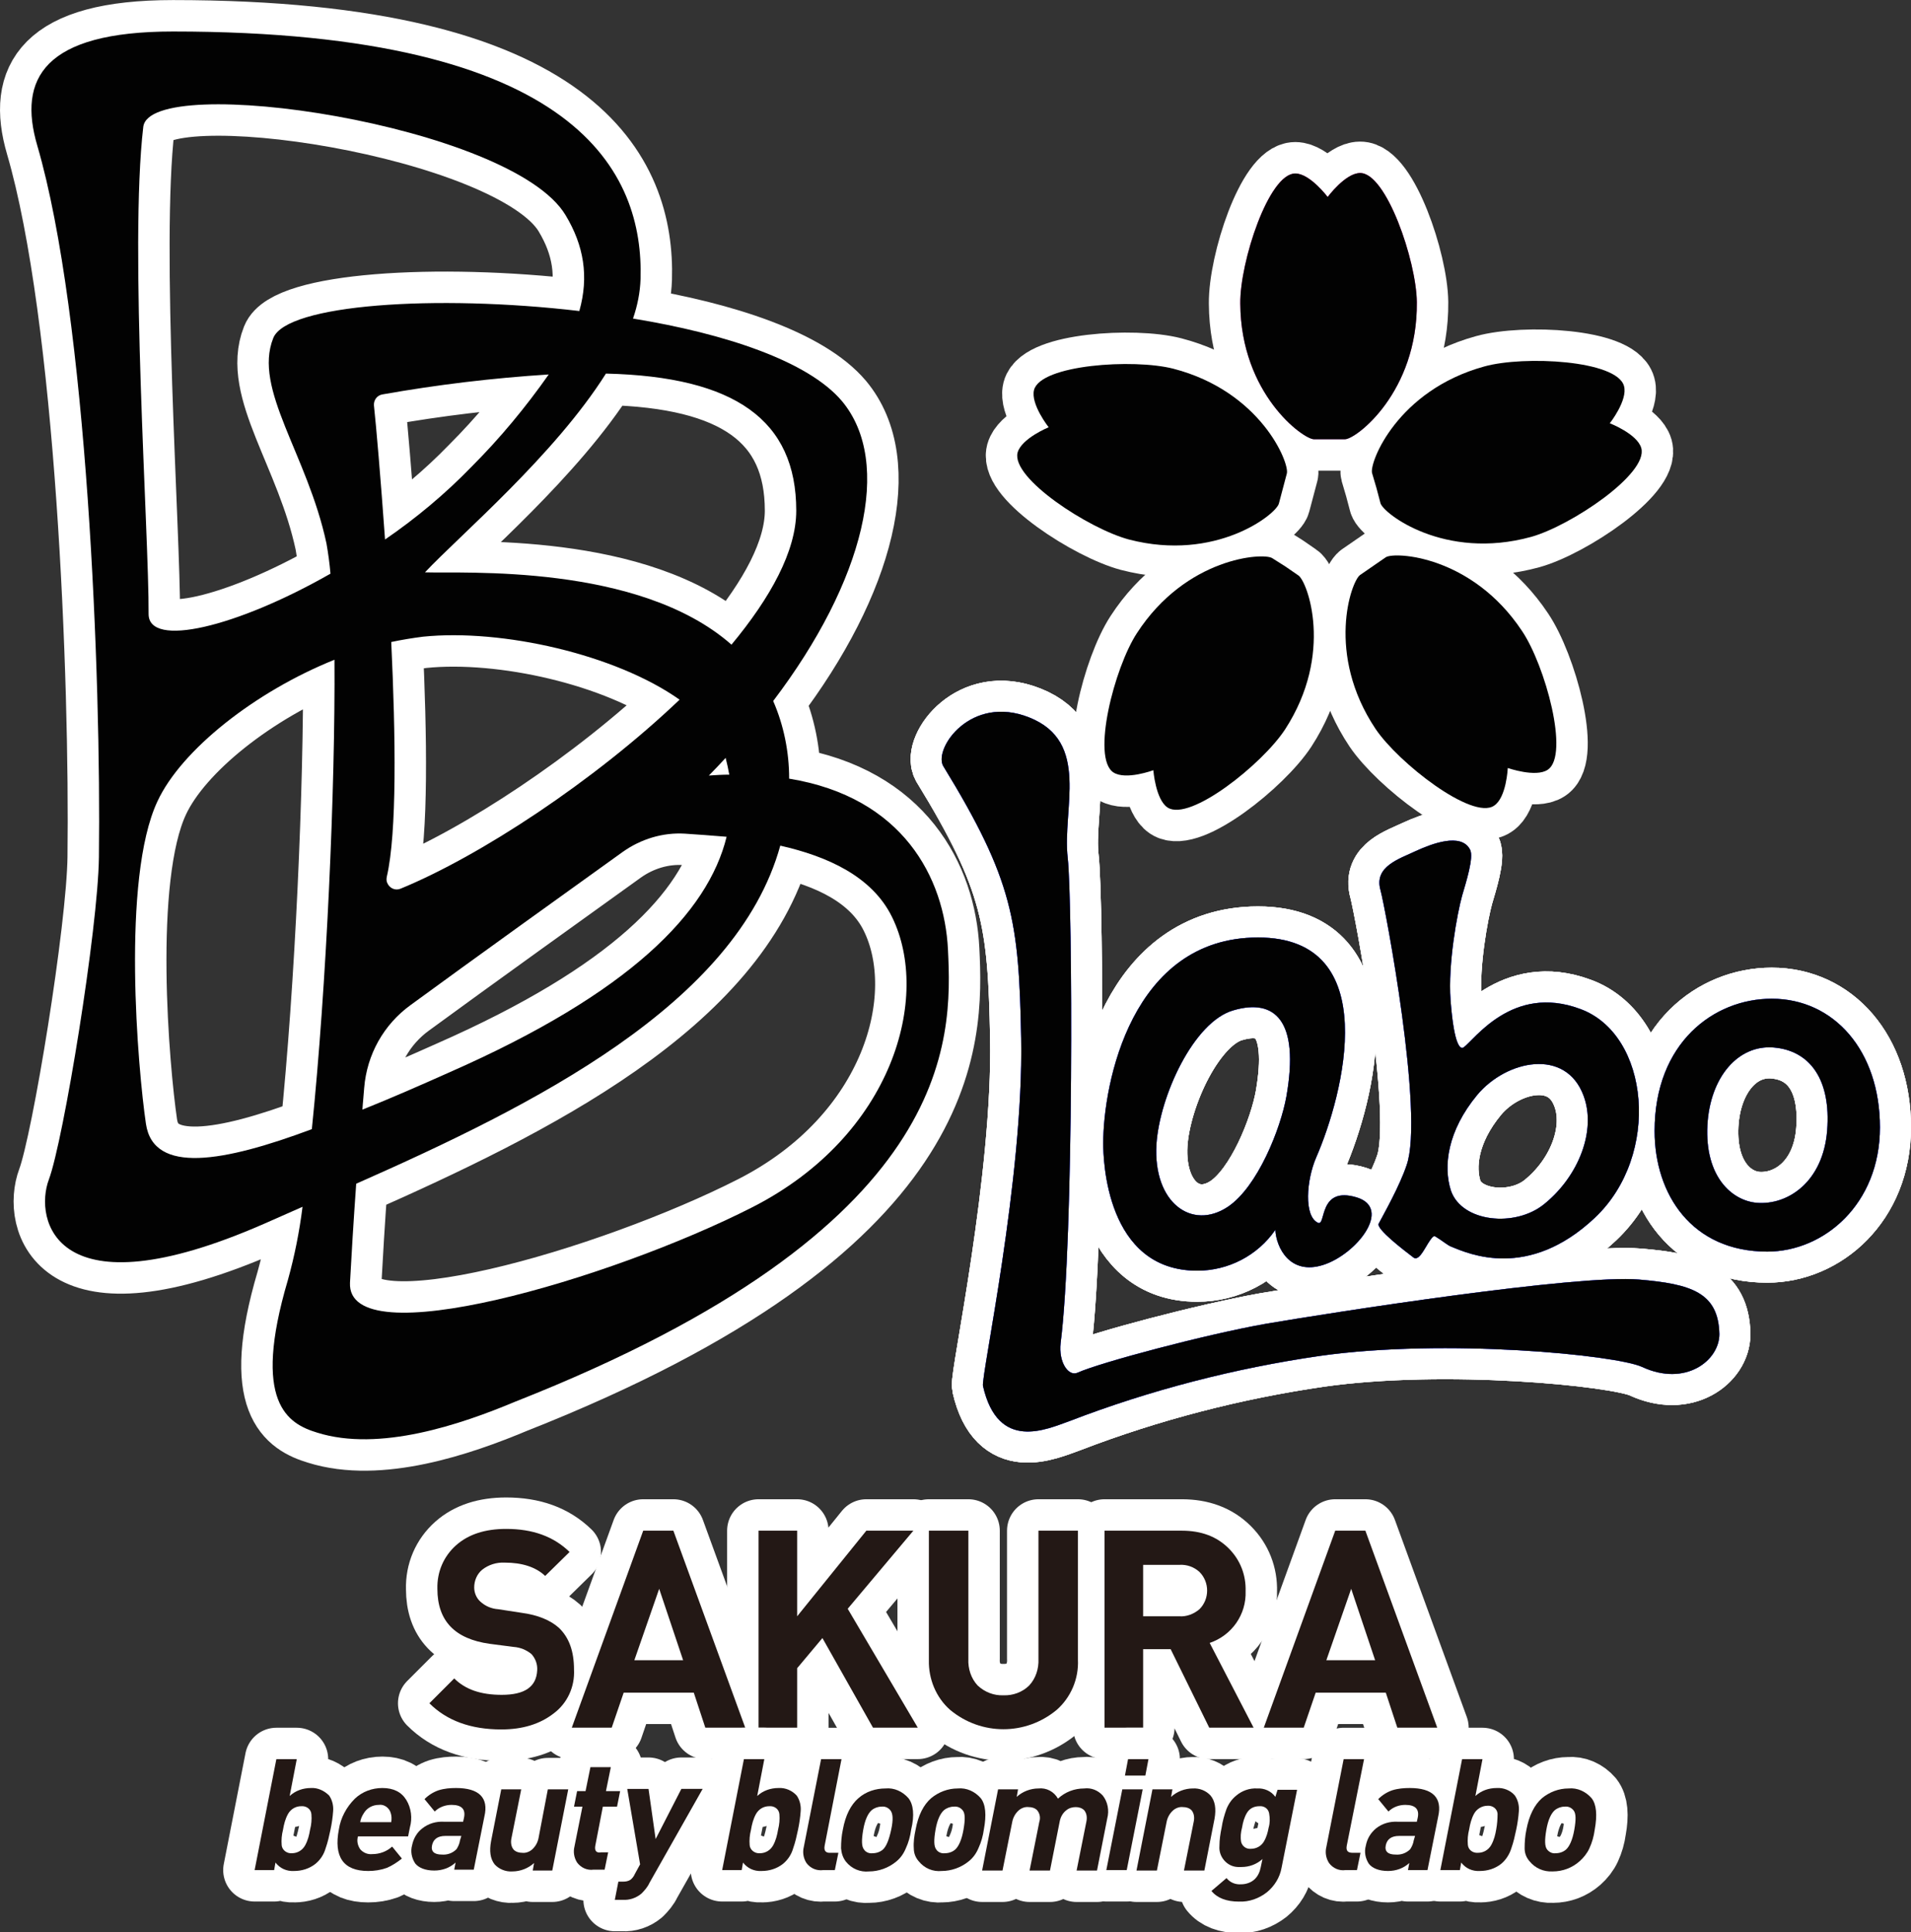 <?xml version="1.0" encoding="utf-8"?>
<!-- Generator: Adobe Illustrator 24.1.1, SVG Export Plug-In . SVG Version: 6.00 Build 0)  -->
<svg version="1.1" id="レイヤー_1" xmlns="http://www.w3.org/2000/svg" xmlns:xlink="http://www.w3.org/1999/xlink" x="0px"
	 y="0px" viewBox="0 0 430.8 435.5" style="enable-background:new 0 0 430.8 435.5;" xml:space="preserve">
<rect x="0" y="0" width="430.8" height="435.5" fill="#333333" stroke="none"/>
<style type="text/css">
	.st0{fill:none;stroke:#FFFFFF;stroke-width:14.17;}
	.st1{fill:url(#SVGID_1_);}
	.st2{fill:#020202;}
	.st3{fill:none;stroke:#FFFFFF;stroke-width:14;}
	.st4{fill:#3E48F7;}
	.st5{fill:none;stroke:#FFFFFF;stroke-width:14.17;stroke-linecap:round;stroke-linejoin:round;}
	.st6{fill:#231815;}
</style>
<g id="レイヤー_2_1_">
	<g id="レイヤー_2-2">
		<path class="st0" d="M319.4,68.1c-0.1-9.3-6.9-29.2-12.8-29.1c-3.3,0-7.3,5.4-7.3,5.4s-4-5.3-7.3-5.3c-6,0-12.5,20-12.4,29.3
			c0.1,20.4,14.2,30.6,16.6,30.6h3.5h3.5C305.7,99,319.6,88.4,319.4,68.1z"/>
		<path class="st0" d="M312.4,125.6l-2.9,2l-2.9,2c-2,1.4-7.8,17.8,3.5,34.7c5.2,7.7,21.8,20.6,26.7,17.3c2.8-1.8,3.1-8.5,3.1-8.5
			s6.3,2.2,9,0.4c5-3.3-0.6-23.6-5.8-31.3C331.8,125.2,314.4,124.3,312.4,125.6z"/>
		<path class="st0" d="M289.8,127.7l-3-1.9c-2-1.3-19.4-0.2-30.5,16.9c-5.1,7.8-10.3,28.1-5.3,31.4c2.8,1.8,9-0.5,9-0.5
			s0.5,6.6,3.2,8.4c5,3.3,21.4-9.8,26.5-17.6c11.1-17.1,5-33.4,3-34.7L289.8,127.7z"/>
		<path class="st0" d="M370,101c-0.9-3.2-7.1-5.6-7.1-5.6s4.1-5.2,3.2-8.4c-1.6-5.8-22.5-6.9-31.5-4.4c-19.6,5.4-25.9,21.6-25.3,24
			c0.5,1.7,1,3.4,1,3.4l0.9,3.4c0.6,2.3,14.4,13,34,7.6C354.1,118.5,371.6,106.8,370,101z"/>
		<path class="st0" d="M288.3,113.5l0.9-3.4l0.9-3.4c0.6-2.4-5.9-18.5-25.6-23.6c-9-2.3-29.9-0.9-31.4,4.8c-0.8,3.2,3.3,8.4,3.3,8.4
			s-6.1,2.5-7,5.7c-1.5,5.8,16.1,17.2,25.1,19.6C274.1,126.7,287.7,115.9,288.3,113.5z"/>
		
			<linearGradient id="SVGID_1_" gradientUnits="userSpaceOnUse" x1="324.377" y1="386.014" x2="287.047" y2="226.014" gradientTransform="matrix(0.993 -0.115 -0.115 -0.993 22.996 477.166)">
			<stop  offset="0" style="stop-color:#E0139E"/>
			<stop  offset="0.51" style="stop-color:#7769C8"/>
			<stop  offset="1" style="stop-color:#19BEF6"/>
		</linearGradient>
		<path class="st1" d="M319.4,68.1c-0.1-9.3-6.9-29.2-12.8-29.1c-3.3,0-7.3,5.4-7.3,5.4s-4-5.3-7.3-5.3c-6,0-12.5,20-12.4,29.3
			c0.1,20.4,14.2,30.6,16.6,30.6h3.5h3.5C305.7,99,319.6,88.4,319.4,68.1z"/>
		<path class="st2" d="M319.4,68.1c-0.1-9.3-6.9-29.2-12.8-29.1c-3.3,0-7.3,5.4-7.3,5.4s-4-5.3-7.3-5.3c-6,0-12.5,20-12.4,29.3
			c0.1,20.4,14.2,30.6,16.6,30.6h3.5h3.5C305.7,99,319.6,88.4,319.4,68.1z"/>
		<path class="st2" d="M312.4,125.6l-2.9,2l-2.9,2c-2,1.4-7.8,17.8,3.5,34.7c5.2,7.7,21.8,20.6,26.7,17.3c2.8-1.8,3.1-8.5,3.1-8.5
			s6.3,2.2,9,0.4c5-3.3-0.6-23.6-5.8-31.3C331.8,125.2,314.4,124.3,312.4,125.6z"/>
		<path class="st2" d="M289.8,127.7l-3-1.9c-2-1.3-19.4-0.2-30.5,16.9c-5.1,7.8-10.3,28.1-5.3,31.4c2.8,1.8,9-0.5,9-0.5
			s0.5,6.6,3.2,8.4c5,3.3,21.4-9.8,26.5-17.6c11.1-17.1,5-33.4,3-34.7L289.8,127.7z"/>
		<path class="st2" d="M370,101c-0.9-3.2-7.1-5.6-7.1-5.6s4.1-5.2,3.2-8.4c-1.6-5.8-22.5-6.9-31.5-4.4c-19.6,5.4-25.9,21.6-25.3,24
			c0.5,1.7,1,3.4,1,3.4l0.9,3.4c0.6,2.3,14.4,13,34,7.6C354.1,118.5,371.6,106.8,370,101z"/>
		<path class="st2" d="M288.3,113.5l0.9-3.4l0.9-3.4c0.6-2.4-5.9-18.5-25.6-23.6c-9-2.3-29.9-0.9-31.4,4.8c-0.8,3.2,3.3,8.4,3.3,8.4
			s-6.1,2.5-7,5.7c-1.5,5.8,16.1,17.2,25.1,19.6C274.1,126.7,287.7,115.9,288.3,113.5z"/>
		<path class="st3" d="M369.5,288.4c-13.9-1.2-69.1,7.4-84.3,10c-13.5,2.4-37.2,8.7-42.3,11c-2,0.9-4.3-2.3-3.8-6.7
			c3-23.3,2.7-99.5,1.6-109.3c-1.3-11,5.2-26.2-8.7-31.7c-13.1-5.2-21.5,6.9-19.4,10.9c15.8,25.8,17.1,35,17.6,61.4
			c0.6,31.6-9.1,76.3-8.6,78.4c3.4,14.9,14.4,9.7,19.5,7.9c18.2-7,37.2-11.9,56.5-14.7c28.3-4,66.8-0.2,72.6,2.5
			c9.7,4.5,17.4-1.4,17.4-7.4C387.4,291.3,381.2,289.4,369.5,288.4z"/>
		<path class="st3" d="M369.5,288.4c-13.9-1.2-69.1,7.4-84.3,10c-13.5,2.4-37.2,8.7-42.3,11c-2,0.9-4.3-2.3-3.8-6.7
			c3-23.3,2.7-99.5,1.6-109.3c-1.3-11,5.2-26.2-8.7-31.7c-13.1-5.2-21.5,6.9-19.4,10.9c15.8,25.8,17.1,35,17.6,61.4
			c0.6,31.6-9.1,76.3-8.6,78.4c3.4,14.9,14.4,9.7,19.5,7.9c18.2-7,37.2-11.9,56.5-14.7c28.3-4,66.8-0.2,72.6,2.5
			c9.7,4.5,17.4-1.4,17.4-7.4C387.4,291.3,381.2,289.4,369.5,288.4z"/>
		<path class="st3" d="M369.5,288.4c-13.9-1.2-69.1,7.4-84.3,10c-13.5,2.4-37.2,8.7-42.3,11c-2,0.9-4.3-2.3-3.8-6.7
			c3-23.3,2.7-99.5,1.6-109.3c-1.3-11,5.2-26.2-8.7-31.7c-13.1-5.2-21.5,6.9-19.4,10.9c15.8,25.8,17.1,35,17.6,61.4
			c0.6,31.6-9.1,76.3-8.6,78.4c3.4,14.9,14.4,9.7,19.5,7.9c18.2-7,37.2-11.9,56.5-14.7c28.3-4,66.8-0.2,72.6,2.5
			c9.7,4.5,17.4-1.4,17.4-7.4C387.4,291.3,381.2,289.4,369.5,288.4z"/>
		<path class="st3" d="M269.9,286.4c7,0,13.6-3.4,17.6-9.2c0.2,4,3.3,10.3,10.8,7.9s15.6-12.7,7.6-15.2c-8.8-2.7-6.9,6.6-8.8,5.7
			c-3.2-1.5-2.6-9.6-0.4-14.7c6.2-14.2,15.4-49.6-13.1-49.6s-34.9,32.9-34.9,46.4C248.7,261.3,249.3,286.4,269.9,286.4z
			 M260.7,257.9c0.7-10.8,8.4-27.7,17.4-30.2c9.3-2.7,14.9,2.3,11.9,19.4c-1.3,7.3-6.5,20.4-13.2,24.9
			C268.7,277.4,259.9,271.1,260.7,257.9L260.7,257.9z"/>
		<path class="st3" d="M269.9,286.4c7,0,13.6-3.4,17.6-9.2c0.2,4,3.3,10.3,10.8,7.9s15.6-12.7,7.6-15.2c-8.8-2.7-6.9,6.6-8.8,5.7
			c-3.2-1.5-2.6-9.6-0.4-14.7c6.2-14.2,15.4-49.6-13.1-49.6s-34.9,32.9-34.9,46.4C248.7,261.3,249.3,286.4,269.9,286.4z
			 M260.7,257.9c0.7-10.8,8.4-27.7,17.4-30.2c9.3-2.7,14.9,2.3,11.9,19.4c-1.3,7.3-6.5,20.4-13.2,24.9
			C268.7,277.4,259.9,271.1,260.7,257.9L260.7,257.9z"/>
		<path class="st3" d="M269.9,286.4c7,0,13.6-3.4,17.6-9.2c0.2,4,3.3,10.3,10.8,7.9s15.6-12.7,7.6-15.2c-8.8-2.7-6.9,6.6-8.8,5.7
			c-3.2-1.5-2.6-9.6-0.4-14.7c6.2-14.2,15.4-49.6-13.1-49.6s-34.9,32.9-34.9,46.4C248.7,261.3,249.3,286.4,269.9,286.4z
			 M260.7,257.9c0.7-10.8,8.4-27.7,17.4-30.2c9.3-2.7,14.9,2.3,11.9,19.4c-1.3,7.3-6.5,20.4-13.2,24.9
			C268.7,277.4,259.9,271.1,260.7,257.9L260.7,257.9z"/>
		<path class="st3" d="M310.8,275.8c-0.6,1.2,5.7,6,7.8,7.6c1.5,1.2,3-3.3,4.4-4.6c0.2-0.2,0.4-0.2,0.6-0.1c1.5,0.9,2.9,2.1,3.6,2.3
			c3.9,1.6,17.3,7.6,32.3-6.5s12.4-41.4-3.3-47.1c-15.3-5.7-23.9,7.1-26.3,8.7c-0.6,0.4-2.1-0.1-2.9-10.7
			c-0.6-8.2,1.5-19.5,2.6-23.5c0.9-3.1,2.7-8.7,1.8-10.4c-2-3.9-8.7-1.3-12.2,0.3c-3.8,1.8-9.5,3.5-8,8.8c1.1,4,9.9,50.6,5.9,62
			C315.5,267.4,311.9,273.7,310.8,275.8z M333,246.8c6.6-7.9,20-10.7,24,0.2c2.9,7.8-1.1,18.1-8.9,24.4c-6.5,5.3-18.5,4.1-21-3
			C325.3,262.9,326.3,254.9,333,246.8L333,246.8z"/>
		<path class="st3" d="M310.8,275.8c-0.6,1.2,5.7,6,7.8,7.6c1.5,1.2,3-3.3,4.4-4.6c0.2-0.2,0.4-0.2,0.6-0.1c1.5,0.9,2.9,2.1,3.6,2.3
			c3.9,1.6,17.3,7.6,32.3-6.5s12.4-41.4-3.3-47.1c-15.3-5.7-23.9,7.1-26.3,8.7c-0.6,0.4-2.1-0.1-2.9-10.7
			c-0.6-8.2,1.5-19.5,2.6-23.5c0.9-3.1,2.7-8.7,1.8-10.4c-2-3.9-8.7-1.3-12.2,0.3c-3.8,1.8-9.5,3.5-8,8.8c1.1,4,9.9,50.6,5.9,62
			C315.5,267.4,311.9,273.7,310.8,275.8z M333,246.8c6.6-7.9,20-10.7,24,0.2c2.9,7.8-1.1,18.1-8.9,24.4c-6.5,5.3-18.5,4.1-21-3
			C325.3,262.9,326.3,254.9,333,246.8L333,246.8z"/>
		<path class="st3" d="M310.8,275.8c-0.6,1.2,5.7,6,7.8,7.6c1.5,1.2,3-3.3,4.4-4.6c0.2-0.2,0.4-0.2,0.6-0.1c1.5,0.9,2.9,2.1,3.6,2.3
			c3.9,1.6,17.3,7.6,32.3-6.5s12.4-41.4-3.3-47.1c-15.3-5.7-23.9,7.1-26.3,8.7c-0.6,0.4-2.1-0.1-2.9-10.7
			c-0.6-8.2,1.5-19.5,2.6-23.5c0.9-3.1,2.7-8.7,1.8-10.4c-2-3.9-8.7-1.3-12.2,0.3c-3.8,1.8-9.5,3.5-8,8.8c1.1,4,9.9,50.6,5.9,62
			C315.5,267.4,311.9,273.7,310.8,275.8z M333,246.8c6.6-7.9,20-10.7,24,0.2c2.9,7.8-1.1,18.1-8.9,24.4c-6.5,5.3-18.5,4.1-21-3
			C325.3,262.9,326.3,254.9,333,246.8L333,246.8z"/>
		<path class="st3" d="M399.4,225.1c-13.1,0-26.4,10-26.4,29.8c0,14.3,8.4,27.2,25.4,27.2c12.8,0,25.4-10.7,25.4-28
			S413.4,225.1,399.4,225.1z M411.9,254.8c-0.9,11.5-8.8,16.9-15.9,16.3c-5.6-0.5-11.7-5.9-11.1-17.5c0.6-10.8,6.9-18.2,15-17.5
			S412.8,243.3,411.9,254.8L411.9,254.8z"/>
		<path class="st3" d="M399.4,225.1c-13.1,0-26.4,10-26.4,29.8c0,14.3,8.4,27.2,25.4,27.2c12.8,0,25.4-10.7,25.4-28
			S413.4,225.1,399.4,225.1z M411.9,254.8c-0.9,11.5-8.8,16.9-15.9,16.3c-5.6-0.5-11.7-5.9-11.1-17.5c0.6-10.8,6.9-18.2,15-17.5
			S412.8,243.3,411.9,254.8L411.9,254.8z"/>
		<path class="st3" d="M399.4,225.1c-13.1,0-26.4,10-26.4,29.8c0,14.3,8.4,27.2,25.4,27.2c12.8,0,25.4-10.7,25.4-28
			S413.4,225.1,399.4,225.1z M411.9,254.8c-0.9,11.5-8.8,16.9-15.9,16.3c-5.6-0.5-11.7-5.9-11.1-17.5c0.6-10.8,6.9-18.2,15-17.5
			S412.8,243.3,411.9,254.8L411.9,254.8z"/>
		<path class="st4" d="M369.5,288.4c-13.9-1.2-69.1,7.4-84.3,10c-13.5,2.4-37.2,8.7-42.3,11c-2,0.9-4.3-2.3-3.8-6.7
			c3-23.3,2.7-99.5,1.6-109.3c-1.3-11,5.2-26.2-8.7-31.7c-13.1-5.2-21.5,6.9-19.4,10.9c15.8,25.8,17.1,35,17.6,61.4
			c0.6,31.6-9.1,76.3-8.6,78.4c3.4,14.9,14.4,9.7,19.5,7.9c18.2-7,37.2-11.9,56.5-14.7c28.3-4,66.8-0.2,72.6,2.5
			c9.7,4.5,17.4-1.4,17.4-7.4C387.4,291.3,381.2,289.4,369.5,288.4z"/>
		<path class="st4" d="M369.5,288.4c-13.9-1.2-69.1,7.4-84.3,10c-13.5,2.4-37.2,8.7-42.3,11c-2,0.9-4.3-2.3-3.8-6.7
			c3-23.3,2.7-99.5,1.6-109.3c-1.3-11,5.2-26.2-8.7-31.7c-13.1-5.2-21.5,6.9-19.4,10.9c15.8,25.8,17.1,35,17.6,61.4
			c0.6,31.6-9.1,76.3-8.6,78.4c3.4,14.9,14.4,9.7,19.5,7.9c18.2-7,37.2-11.9,56.5-14.7c28.3-4,66.8-0.2,72.6,2.5
			c9.7,4.5,17.4-1.4,17.4-7.4C387.4,291.3,381.2,289.4,369.5,288.4z"/>
		<path class="st2" d="M369.5,288.4c-13.9-1.2-69.1,7.4-84.3,10c-13.5,2.4-37.2,8.7-42.3,11c-2,0.9-4.3-2.3-3.8-6.7
			c3-23.3,2.7-99.5,1.6-109.3c-1.3-11,5.2-26.2-8.7-31.7c-13.1-5.2-21.5,6.9-19.4,10.9c15.8,25.8,17.1,35,17.6,61.4
			c0.6,31.6-9.1,76.3-8.6,78.4c3.4,14.9,14.4,9.7,19.5,7.9c18.2-7,37.2-11.9,56.5-14.7c28.3-4,66.8-0.2,72.6,2.5
			c9.7,4.5,17.4-1.4,17.4-7.4C387.4,291.3,381.2,289.4,369.5,288.4z"/>
		<path class="st4" d="M269.9,286.4c7,0,13.6-3.4,17.6-9.2c0.2,4,3.3,10.3,10.8,7.9s15.6-12.7,7.6-15.2c-8.8-2.7-6.9,6.6-8.8,5.7
			c-3.2-1.5-2.6-9.6-0.4-14.7c6.2-14.2,15.4-49.6-13.1-49.6s-34.9,32.9-34.9,46.4C248.7,261.3,249.3,286.4,269.9,286.4z
			 M260.7,257.9c0.7-10.8,8.4-27.7,17.4-30.2c9.3-2.7,14.9,2.3,11.9,19.4c-1.3,7.3-6.5,20.4-13.2,24.9
			C268.7,277.4,259.9,271.1,260.7,257.9L260.7,257.9z"/>
		<path class="st4" d="M269.9,286.4c7,0,13.6-3.4,17.6-9.2c0.2,4,3.3,10.3,10.8,7.9s15.6-12.7,7.6-15.2c-8.8-2.7-6.9,6.6-8.8,5.7
			c-3.2-1.5-2.6-9.6-0.4-14.7c6.2-14.2,15.4-49.6-13.1-49.6s-34.9,32.9-34.9,46.4C248.7,261.3,249.3,286.4,269.9,286.4z
			 M260.7,257.9c0.7-10.8,8.4-27.7,17.4-30.2c9.3-2.7,14.9,2.3,11.9,19.4c-1.3,7.3-6.5,20.4-13.2,24.9
			C268.7,277.4,259.9,271.1,260.7,257.9L260.7,257.9z"/>
		<path class="st2" d="M269.9,286.4c7,0,13.6-3.4,17.6-9.2c0.2,4,3.3,10.3,10.8,7.9s15.6-12.7,7.6-15.2c-8.8-2.7-6.9,6.6-8.8,5.7
			c-3.2-1.5-2.6-9.6-0.4-14.7c6.2-14.2,15.4-49.6-13.1-49.6s-34.9,32.9-34.9,46.4C248.7,261.3,249.3,286.4,269.9,286.4z
			 M260.7,257.9c0.7-10.8,8.4-27.7,17.4-30.2c9.3-2.7,14.9,2.3,11.9,19.4c-1.3,7.3-6.5,20.4-13.2,24.9
			C268.7,277.4,259.9,271.1,260.7,257.9L260.7,257.9z"/>
		<path class="st4" d="M310.8,275.8c-0.6,1.2,5.7,6,7.8,7.6c1.5,1.2,3-3.3,4.4-4.6c0.2-0.2,0.4-0.2,0.6-0.1c1.5,0.9,2.9,2.1,3.6,2.3
			c3.9,1.6,17.3,7.6,32.3-6.5s12.4-41.4-3.3-47.1c-15.3-5.7-23.9,7.1-26.3,8.7c-0.6,0.4-2.1-0.1-2.9-10.7
			c-0.6-8.2,1.5-19.5,2.6-23.5c0.9-3.1,2.7-8.7,1.8-10.4c-2-3.9-8.7-1.3-12.2,0.3c-3.8,1.8-9.5,3.5-8,8.8c1.1,4,9.9,50.6,5.9,62
			C315.5,267.4,311.9,273.7,310.8,275.8z M333,246.8c6.6-7.9,20-10.7,24,0.2c2.9,7.8-1.1,18.1-8.9,24.4c-6.5,5.3-18.5,4.1-21-3
			C325.3,262.9,326.3,254.9,333,246.8L333,246.8z"/>
		<path class="st4" d="M310.8,275.8c-0.6,1.2,5.7,6,7.8,7.6c1.5,1.2,3-3.3,4.4-4.6c0.2-0.2,0.4-0.2,0.6-0.1c1.5,0.9,2.9,2.1,3.6,2.3
			c3.9,1.6,17.3,7.6,32.3-6.5s12.4-41.4-3.3-47.1c-15.3-5.7-23.9,7.1-26.3,8.7c-0.6,0.4-2.1-0.1-2.9-10.7
			c-0.6-8.2,1.5-19.5,2.6-23.5c0.9-3.1,2.7-8.7,1.8-10.4c-2-3.9-8.7-1.3-12.2,0.3c-3.8,1.8-9.5,3.5-8,8.8c1.1,4,9.9,50.6,5.9,62
			C315.5,267.4,311.9,273.7,310.8,275.8z M333,246.8c6.6-7.9,20-10.7,24,0.2c2.9,7.8-1.1,18.1-8.9,24.4c-6.5,5.3-18.5,4.1-21-3
			C325.3,262.9,326.3,254.9,333,246.8L333,246.8z"/>
		<path class="st2" d="M310.8,275.8c-0.6,1.2,5.7,6,7.8,7.6c1.5,1.2,3-3.3,4.4-4.6c0.2-0.2,0.4-0.2,0.6-0.1c1.5,0.9,2.9,2.1,3.6,2.3
			c3.9,1.6,17.3,7.6,32.3-6.5s12.4-41.4-3.3-47.1c-15.3-5.7-23.9,7.1-26.3,8.7c-0.6,0.4-2.1-0.1-2.9-10.7
			c-0.6-8.2,1.5-19.5,2.6-23.5c0.9-3.1,2.7-8.7,1.8-10.4c-2-3.9-8.7-1.3-12.2,0.3c-3.8,1.8-9.5,3.5-8,8.8c1.1,4,9.9,50.6,5.9,62
			C315.5,267.4,311.9,273.7,310.8,275.8z M333,246.8c6.6-7.9,20-10.7,24,0.2c2.9,7.8-1.1,18.1-8.9,24.4c-6.5,5.3-18.5,4.1-21-3
			C325.3,262.9,326.3,254.9,333,246.8L333,246.8z"/>
		<path class="st4" d="M399.4,225.1c-13.1,0-26.4,10-26.4,29.8c0,14.3,8.4,27.2,25.4,27.2c12.8,0,25.4-10.7,25.4-28
			S413.4,225.1,399.4,225.1z M411.9,254.8c-0.9,11.5-8.8,16.9-15.9,16.3c-5.6-0.5-11.7-5.9-11.1-17.5c0.6-10.8,6.9-18.2,15-17.5
			S412.8,243.3,411.9,254.8L411.9,254.8z"/>
		<path class="st4" d="M399.4,225.1c-13.1,0-26.4,10-26.4,29.8c0,14.3,8.4,27.2,25.4,27.2c12.8,0,25.4-10.7,25.4-28
			S413.4,225.1,399.4,225.1z M411.9,254.8c-0.9,11.5-8.8,16.9-15.9,16.3c-5.6-0.5-11.7-5.9-11.1-17.5c0.6-10.8,6.9-18.2,15-17.5
			S412.8,243.3,411.9,254.8L411.9,254.8z"/>
		<path class="st2" d="M399.4,225.1c-13.1,0-26.4,10-26.4,29.8c0,14.3,8.4,27.2,25.4,27.2c12.8,0,25.4-10.7,25.4-28
			S413.4,225.1,399.4,225.1z M411.9,254.8c-0.9,11.5-8.8,16.9-15.9,16.3c-5.6-0.5-11.7-5.9-11.1-17.5c0.6-10.8,6.9-18.2,15-17.5
			S412.8,243.3,411.9,254.8L411.9,254.8z"/>
		<path class="st5" d="M113.1,382c-4.7,0-8.2-1.2-10.7-3.7l-5.6,5.6c3.9,3.9,9.3,5.9,16.2,5.9c4.8,0,8.7-1.2,11.8-3.6
			c3.1-2.3,4.8-6,4.6-9.9c0-4.1-1.1-7.2-3.4-9.4c-1.9-1.7-4.7-2.9-8.5-3.4l-5.2-0.8c-1.5-0.1-2.9-0.7-4-1.7c-0.9-0.8-1.4-2-1.4-3.2
			c0-1.5,0.6-3,1.8-4c1.4-1.1,3.2-1.7,5.1-1.6c3.9,0,7,1,9.1,3l5.5-5.4c-3.6-3.5-8.3-5.2-14.3-5.2c-4.7,0-8.5,1.2-11.3,3.7
			c-2.8,2.5-4.3,6-4.2,9.8c0,7.2,3.9,11.3,11.8,12.4l5.4,0.7c1.5,0.1,2.9,0.7,4,1.6c0.9,1,1.4,2.3,1.3,3.7
			C120.9,380.2,118.3,382,113.1,382z"/>
		<path class="st5" d="M151.8,345H145l-16.1,44.4h9l2.7-7.9h15.8l2.6,7.9h9L151.8,345z M143,374.2l5.6-16.1l5.4,16.1H143z"/>
		<polygon class="st5" points="205.9,345 195.3,345 179.7,364.3 179.7,345 171,345 171,389.4 179.7,389.4 179.7,376 185.4,369.2 
			196.8,389.4 206.9,389.4 191.1,362.6 		"/>
		<path class="st5" d="M214.2,385.4c7,5.8,17,5.8,24,0c3.2-2.8,5-7,4.8-11.3V345h-8.9v28.9c0.1,2.2-0.6,4.4-2.1,6
			c-1.5,1.5-3.7,2.3-5.8,2.2c-2.1,0.1-4.2-0.7-5.8-2.2c-1.5-1.6-2.2-3.8-2.1-6V345h-8.9v29.2C209.3,378.4,211,382.6,214.2,385.4z"/>
		<path class="st5" d="M272.6,389.4h10l-9.9-19.1c5-1.7,8.3-6.4,8.1-11.7c0.1-3.6-1.2-7-3.8-9.6c-2.7-2.7-6.2-4-10.6-4H249v44.4h8.7
			v-17.7h6.2L272.6,389.4z M257.7,352.7h8.2c1.7-0.1,3.3,0.5,4.5,1.6c2.3,2.3,2.3,6.1,0,8.4c-1.3,1.1-2.9,1.7-4.5,1.6h-8.2V352.7z"
			/>
		<path class="st5" d="M315,389.4h9L307.8,345H301l-16.1,44.4h9l2.7-7.9h15.8L315,389.4z M299,374.2l5.6-16.1l5.4,16.1H299z"/>
		<path class="st6" d="M113.1,382c-4.7,0-8.2-1.2-10.7-3.7l-5.6,5.6c3.9,3.9,9.3,5.9,16.2,5.9c4.8,0,8.7-1.2,11.8-3.6
			c3.1-2.3,4.8-6,4.6-9.9c0-4.1-1.1-7.2-3.4-9.4c-1.9-1.7-4.7-2.9-8.5-3.4l-5.2-0.8c-1.5-0.1-2.9-0.7-4-1.7c-0.9-0.8-1.4-2-1.4-3.2
			c0-1.5,0.6-3,1.8-4c1.4-1.1,3.2-1.7,5.1-1.6c3.9,0,7,1,9.1,3l5.5-5.4c-3.6-3.5-8.3-5.2-14.3-5.2c-4.7,0-8.5,1.2-11.3,3.7
			c-2.8,2.5-4.3,6-4.2,9.8c0,7.2,3.9,11.3,11.8,12.4l5.4,0.7c1.5,0.1,2.9,0.7,4,1.6c0.9,1,1.4,2.3,1.3,3.7
			C120.9,380.2,118.3,382,113.1,382z"/>
		<path class="st6" d="M151.8,345H145l-16.1,44.4h9l2.7-7.9h15.8l2.6,7.9h9L151.8,345z M143,374.2l5.6-16.1l5.4,16.1H143z"/>
		<polygon class="st6" points="205.9,345 195.3,345 179.7,364.3 179.7,345 171,345 171,389.4 179.7,389.4 179.7,376 185.4,369.2 
			196.8,389.4 206.9,389.4 191.1,362.6 		"/>
		<path class="st6" d="M214.2,385.4c7,5.8,17,5.8,24,0c3.2-2.8,5-7,4.8-11.3V345h-8.9v28.9c0.1,2.2-0.6,4.4-2.1,6
			c-1.5,1.5-3.7,2.3-5.8,2.2c-2.1,0.1-4.2-0.7-5.8-2.2c-1.5-1.6-2.2-3.8-2.1-6V345h-8.9v29.2C209.3,378.4,211,382.6,214.2,385.4z"/>
		<path class="st6" d="M272.6,389.4h10l-9.9-19.1c5-1.7,8.3-6.4,8.1-11.7c0.1-3.6-1.2-7-3.8-9.6c-2.7-2.7-6.2-4-10.6-4H249v44.4h8.7
			v-17.7h6.2L272.6,389.4z M257.7,352.7h8.2c1.7-0.1,3.3,0.5,4.5,1.6c2.3,2.3,2.3,6.1,0,8.4c-1.3,1.1-2.9,1.7-4.5,1.6h-8.2V352.7z"
			/>
		<path class="st6" d="M315,389.4h9L307.8,345H301l-16.1,44.4h9l2.7-7.9h15.8L315,389.4z M299,374.2l5.6-16.1l5.4,16.1H299z"/>
		<path class="st5" d="M70.1,403c-1.8,0-3.5,0.6-4.8,1.8l1.6-8.3h-4.6l-4.9,25h4.4l0.3-1.7c1,1.3,2.5,2,4.2,1.9
			c1.7,0,3.4-0.5,4.8-1.6c1.1-0.9,1.9-2.1,2.3-3.5c0.5-1.4,0.8-2.8,1.1-4.2c0.3-1.4,0.5-2.8,0.6-4.2c0.1-1.2-0.2-2.5-0.9-3.5
			C73.1,403.6,71.6,402.9,70.1,403z M69.9,412.4c-0.2,1.2-0.5,2.4-1.1,3.5c-0.6,1.1-1.7,1.8-3,1.8c-1.1,0.1-2.2-0.7-2.3-1.8
			c-0.1-1.2,0-2.3,0.3-3.5c0.2-1.2,0.5-2.4,1.1-3.5c0.6-1.1,1.7-1.8,3-1.8c1.1-0.1,2.2,0.6,2.3,1.8
			C70.3,410.1,70.2,411.2,69.9,412.4L69.9,412.4z"/>
		<path class="st5" d="M86.2,403c-2.3,0-4.5,0.8-6.2,2.4c-1.9,1.9-3.2,4.3-3.6,6.9c-1.2,6.2,1,9.4,6.6,9.4c1.4,0,2.8-0.2,4.2-0.7
			c1.2-0.5,2.4-1.3,3.4-2.1l-2.2-2.7c-1.2,1.1-2.8,1.7-4.5,1.7c-1,0.1-2-0.3-2.7-1.1c-0.6-0.9-0.8-1.9-0.5-2.9H92l0.4-2
			c0.6-2.1,0.3-4.4-0.8-6.2C90.5,403.9,88.7,403,86.2,403z M88.2,410.7h-7c0.1-0.7,0.4-1.4,0.8-2c0.7-1.2,2-1.9,3.4-1.9
			c1.2-0.2,2.4,0.7,2.7,1.9C88.3,409.3,88.3,410,88.2,410.7L88.2,410.7z"/>
		<path class="st5" d="M102.8,403c-1.3,0-2.6,0.1-3.9,0.5c-1.2,0.4-2.3,1.1-3.2,2l2.3,2.8c1-1,2.4-1.5,3.8-1.5c2.3,0,3.2,1,2.8,2.9
			l-0.2,0.9h-4.3c-1.8-0.1-3.5,0.4-4.9,1.5c-1.2,0.9-2,2.3-2.3,3.8c-0.4,1.4-0.1,2.9,0.7,4.1c0.8,1,2.3,1.6,4.3,1.6
			c1.8,0,3.5-0.6,4.8-1.8l-0.3,1.6h4.4l2.4-12C110.2,405.2,108,403,102.8,403z M103.7,414.8c-0.1,0.7-0.4,1.4-0.8,2
			c-0.9,0.9-2.1,1.3-3.3,1.2c-1.7,0-2.5-0.7-2.2-2.1s1.3-2.1,3-2.1h3.6L103.7,414.8z"/>
		<path class="st5" d="M121.4,414.3c-0.2,1-0.7,1.9-1.5,2.6c-0.6,0.5-1.4,0.8-2.2,0.7c-0.7,0-1.4-0.2-1.9-0.7
			c-0.6-0.7-0.7-1.7-0.5-2.6l2.2-11H113l-2.3,11.7c-0.4,2.2-0.2,3.9,0.8,5.2c1,1.1,2.5,1.7,4,1.6c1.8,0,3.6-0.7,4.9-1.9l-0.3,1.7
			h4.4l3.6-18.3h-4.6L121.4,414.3z"/>
		<path class="st5" d="M134.2,416l1.7-8.8h3.2l0.7-3.5h-3.2l1.1-5.4h-4.6l-1.1,5.4h-1.9l-0.7,3.5h1.9l-1.8,9
			c-0.3,1.2-0.1,2.5,0.6,3.6c0.9,1.2,2.3,1.8,3.7,1.6h2.5l0.8-3.9h-1.6C134.4,417.7,134,417.1,134.2,416z"/>
		<path class="st5" d="M147.8,414.5l-1.6-11.3h-4.8l2.9,17l-1.2,2.2c-0.2,0.5-0.6,1-1,1.3c-0.5,0.3-1,0.4-1.6,0.4h-1.1l-0.8,4.1h1.8
			c1.5,0.1,3-0.4,4.2-1.4c0.7-0.7,1.4-1.5,1.8-2.4l12-21.2h-4.8L147.8,414.5z"/>
		<path class="st5" d="M175.5,403c-1.8,0-3.5,0.6-4.8,1.8l1.6-8.3h-4.6l-4.9,25h4.4l0.3-1.7c1,1.3,2.5,2,4.2,1.9
			c1.7,0,3.4-0.5,4.8-1.6c1.1-0.9,1.9-2.1,2.3-3.5c0.5-1.4,0.8-2.8,1.1-4.2c0.3-1.4,0.5-2.8,0.6-4.2c0.1-1.2-0.2-2.5-0.9-3.5
			C178.6,403.6,177.1,402.9,175.5,403z M175.4,412.4c-0.2,1.2-0.5,2.4-1.1,3.5c-0.6,1.1-1.7,1.8-3,1.8c-1.1,0.1-2.2-0.7-2.3-1.8
			c0,0,0,0,0,0c-0.1-1.2,0-2.3,0.3-3.5c0.2-1.2,0.5-2.4,1.1-3.5c0.6-1.1,1.7-1.8,3-1.8c1.1-0.1,2.2,0.6,2.3,1.8
			C175.8,410.1,175.7,411.2,175.4,412.4L175.4,412.4z"/>
		<path class="st5" d="M185.9,416l3.8-19.5h-4.6l-3.9,19.8c-0.3,1.2-0.1,2.5,0.6,3.6c0.9,1.2,2.3,1.8,3.8,1.6h2.6l0.8-3.9h-1.7
			C186.1,417.7,185.7,417.1,185.9,416z"/>
		<path class="st5" d="M204.8,405.3c-1.3-1.5-3.2-2.4-5.2-2.2c-2.2,0-4.4,0.7-6.1,2.2c-1.7,1.5-2.9,3.8-3.5,7.1
			c-0.3,1.4-0.4,2.8-0.4,4.2c0.1,1.1,0.4,2.1,1.1,3c1.3,1.6,3.2,2.4,5.2,2.2c2.2,0,4.4-0.8,6.1-2.2c1-0.8,1.7-1.8,2.2-3
			c0.6-1.3,1-2.7,1.2-4.2C206.2,409.1,205.9,406.7,204.8,405.3z M200.9,412.4c-0.5,2.3-1.1,3.8-1.9,4.5c-0.6,0.5-1.4,0.8-2.3,0.8
			c-0.7,0.1-1.5-0.2-1.9-0.8c-0.6-0.7-0.6-2.2-0.2-4.5s1.1-3.7,1.9-4.4c0.6-0.5,1.4-0.8,2.2-0.8c0.8-0.1,1.5,0.2,2,0.8
			C201.3,408.7,201.4,410.1,200.9,412.4L200.9,412.4z"/>
		<path class="st5" d="M221.1,405.3c-1.3-1.5-3.2-2.4-5.2-2.2c-2.2,0-4.3,0.8-6,2.2c-1.7,1.5-2.9,3.8-3.5,7.1
			c-0.3,1.4-0.5,2.8-0.4,4.2c0,1.1,0.4,2.1,1.1,2.9c1.3,1.6,3.2,2.4,5.2,2.2c2.2,0,4.4-0.8,6.1-2.2c1-0.8,1.7-1.8,2.2-3
			c0.6-1.3,1-2.7,1.2-4.2C222.4,409.1,222.2,406.7,221.1,405.3z M217.2,412.4c-0.4,2.3-1.1,3.8-1.9,4.5c-0.6,0.5-1.4,0.8-2.3,0.8
			c-0.7,0.1-1.5-0.2-1.9-0.8c-0.6-0.7-0.6-2.2-0.2-4.5s1.1-3.7,1.9-4.4c0.6-0.5,1.4-0.8,2.2-0.8c0.8-0.1,1.5,0.2,2,0.8
			C217.6,408.7,217.6,410.1,217.2,412.4z"/>
		<path class="st5" d="M248.6,404.7c-1.1-1.2-2.6-1.8-4.2-1.6c-2.2,0-4.3,0.8-5.9,2.3c-0.9-1.6-2.6-2.5-4.4-2.3
			c-1.8,0-3.6,0.7-4.9,1.9l0.3-1.7h-4.5l-3.6,18.3h4.6l2.2-11c0.2-1,0.7-1.9,1.5-2.6c0.6-0.5,1.4-0.8,2.2-0.7c0.7,0,1.4,0.2,1.9,0.7
			c0.6,0.7,0.8,1.7,0.5,2.6l-2.2,11h4.6l2.2-11.1c0.2-1,0.7-1.9,1.5-2.5c0.6-0.5,1.4-0.7,2.1-0.7c0.7,0,1.4,0.2,1.9,0.7
			c0.6,0.7,0.7,1.7,0.5,2.6l-2.2,11h4.6l2.3-11.7C250.1,408,249.7,406.1,248.6,404.7z"/>
		<polygon class="st5" points="258.9,396.5 254.3,396.5 253.6,400.2 258.2,400.2 		"/>
		<polygon class="st5" points="253,403.3 249.4,421.5 254,421.5 257.6,403.3 		"/>
		<path class="st5" d="M272.9,404.7c-1-1.1-2.5-1.7-4-1.6c-1.8,0-3.6,0.7-4.9,1.9l0.3-1.7h-4.5l-3.6,18.3h4.6l2.2-11
			c0.2-1,0.7-1.9,1.5-2.6c0.6-0.5,1.4-0.8,2.2-0.7c0.7,0,1.4,0.2,1.9,0.7c0.6,0.7,0.7,1.7,0.5,2.6l-2.2,11h4.6l2.3-11.7
			C274.2,407.6,273.9,405.9,272.9,404.7z"/>
		<path class="st5" d="M287.5,405c-0.9-1.3-2.5-2-4.1-1.9c-1.7-0.1-3.4,0.5-4.7,1.6c-1,0.8-1.7,1.8-2.2,3c-0.5,1.4-0.9,2.8-1.1,4.2
			c-0.3,1.4-0.5,2.8-0.5,4.2c-0.2,2.4,1.7,4.6,4.1,4.7c0.3,0,0.6,0,0.9,0c1.7,0,3.4-0.6,4.7-1.8l-0.4,1.9c-0.2,1-0.6,1.9-1.3,2.6
			c-0.8,0.8-2,1.2-3.1,1.2c-1.3,0.1-2.5-0.4-3.3-1.4l-3.4,2.9c1.3,1.6,3.4,2.4,6.2,2.4c2.3,0.1,4.5-0.7,6.3-2.1
			c1.7-1.4,2.9-3.3,3.3-5.5l3.5-17.6h-4.4L287.5,405z M286,411.9c-0.2,1.1-0.5,2.2-1.1,3.2c-0.6,1-1.7,1.6-2.9,1.6
			c-1,0.1-1.9-0.5-2.2-1.5c-0.2-1.1-0.1-2.2,0.2-3.3c0.2-1.2,0.5-2.3,1.1-3.3c0.6-1,1.6-1.5,2.8-1.5c1-0.1,2,0.5,2.2,1.6
			C286.3,409.8,286.3,410.9,286,411.9L286,411.9z"/>
		<path class="st5" d="M307.5,396.5h-4.6l-3.9,19.8c-0.3,1.2-0.1,2.5,0.6,3.6c0.9,1.2,2.3,1.8,3.7,1.6h2.6l0.8-3.9h-1.8
			c-1.1,0-1.5-0.5-1.3-1.6L307.5,396.5z"/>
		<path class="st5" d="M317.8,403c-1.3,0-2.6,0.1-3.9,0.5c-1.2,0.4-2.3,1.1-3.2,2l2.3,2.8c1-1,2.4-1.5,3.8-1.5c2.3,0,3.2,1,2.8,2.9
			l-0.2,0.9h-4.3c-1.8-0.1-3.5,0.4-4.9,1.5c-1.2,1-2,2.3-2.3,3.9c-0.4,1.4-0.1,2.9,0.7,4.1c0.8,1,2.3,1.6,4.3,1.6
			c1.8,0,3.5-0.6,4.8-1.8l-0.3,1.6h4.4l2.4-12C325.2,405.2,323,403,317.8,403z M318.7,414.8c-0.1,0.7-0.4,1.4-0.8,2
			c-0.9,0.9-2.1,1.3-3.3,1.2c-1.7,0-2.5-0.7-2.2-2.1s1.3-2.1,3-2.1h3.6L318.7,414.8z"/>
		<path class="st5" d="M337.4,403c-1.8,0-3.5,0.6-4.8,1.8l1.6-8.3h-4.6l-4.9,25h4.4l0.3-1.7c1,1.3,2.5,2,4.2,1.9
			c1.7,0,3.4-0.5,4.8-1.6c1.1-0.9,1.9-2.2,2.3-3.5c0.5-1.4,0.8-2.8,1.1-4.2c0.3-1.4,0.5-2.8,0.6-4.2c0.1-1.2-0.2-2.5-0.9-3.5
			C340.5,403.5,338.9,402.9,337.4,403z M337.3,412.3c-0.2,1.2-0.5,2.4-1.1,3.5c-0.6,1.1-1.7,1.8-3,1.8c-1.1,0.1-2.2-0.6-2.3-1.8
			c0,0,0,0,0,0c-0.1-1.2,0-2.3,0.3-3.5c0.2-1.2,0.5-2.4,1.1-3.5c0.6-1.1,1.8-1.8,3-1.8c1.1-0.1,2.2,0.6,2.3,1.8
			C337.6,410,337.5,411.2,337.3,412.3L337.3,412.3z"/>
		<path class="st5" d="M358.8,405.3c-1.3-1.5-3.2-2.4-5.2-2.2c-2.2,0-4.3,0.8-6,2.2c-1.7,1.5-2.9,3.9-3.5,7.1
			c-0.3,1.4-0.4,2.8-0.4,4.2c0,1.1,0.4,2.1,1.1,2.9c1.3,1.6,3.2,2.4,5.2,2.3c2.3,0,4.4-0.8,6.1-2.3c0.9-0.8,1.7-1.8,2.2-2.9
			c0.6-1.3,1-2.7,1.2-4.2C360.1,409.1,359.9,406.7,358.8,405.3z M354.9,412.4c-0.4,2.3-1.1,3.8-1.9,4.5c-0.6,0.5-1.4,0.8-2.3,0.8
			c-0.7,0.1-1.4-0.2-1.9-0.8c-0.6-0.7-0.6-2.2-0.2-4.5s1.1-3.7,1.9-4.4c0.6-0.5,1.4-0.8,2.2-0.8c0.8-0.1,1.5,0.2,2,0.8
			C355.3,408.7,355.3,410.1,354.9,412.4z"/>
		<path class="st6" d="M70.1,403c-1.8,0-3.5,0.6-4.8,1.8l1.6-8.3h-4.6l-4.9,25h4.4l0.3-1.7c1,1.3,2.5,2,4.2,1.9
			c1.7,0,3.4-0.5,4.8-1.6c1.1-0.9,1.9-2.1,2.3-3.5c0.5-1.4,0.8-2.8,1.1-4.2c0.3-1.4,0.5-2.8,0.6-4.2c0.1-1.2-0.2-2.5-0.9-3.5
			C73.1,403.6,71.6,402.9,70.1,403z M69.9,412.4c-0.2,1.2-0.5,2.4-1.1,3.5c-0.6,1.1-1.7,1.8-3,1.8c-1.1,0.1-2.2-0.7-2.3-1.8
			c-0.1-1.2,0-2.3,0.3-3.5c0.2-1.2,0.5-2.4,1.1-3.5c0.6-1.1,1.7-1.8,3-1.8c1.1-0.1,2.2,0.6,2.3,1.8
			C70.3,410.1,70.2,411.2,69.9,412.4L69.9,412.4z"/>
		<path class="st6" d="M86.2,403c-2.3,0-4.5,0.8-6.2,2.4c-1.9,1.9-3.2,4.3-3.6,6.9c-1.2,6.2,1,9.4,6.6,9.4c1.4,0,2.8-0.2,4.2-0.7
			c1.2-0.5,2.4-1.3,3.4-2.1l-2.2-2.7c-1.2,1.1-2.8,1.7-4.5,1.7c-1,0.1-2-0.3-2.7-1.1c-0.6-0.9-0.8-1.9-0.5-2.9H92l0.4-2
			c0.6-2.1,0.3-4.4-0.8-6.2C90.5,403.9,88.7,403,86.2,403z M88.2,410.7h-7c0.1-0.7,0.4-1.4,0.8-2c0.7-1.2,2-1.9,3.4-1.9
			c1.2-0.2,2.4,0.7,2.7,1.9C88.3,409.3,88.3,410,88.2,410.7L88.2,410.7z"/>
		<path class="st6" d="M102.8,403c-1.3,0-2.6,0.1-3.9,0.5c-1.2,0.4-2.3,1.1-3.2,2l2.3,2.8c1-1,2.4-1.5,3.8-1.5c2.3,0,3.2,1,2.8,2.9
			l-0.2,0.9h-4.3c-1.8-0.1-3.5,0.4-4.9,1.5c-1.2,0.9-2,2.3-2.3,3.8c-0.4,1.4-0.1,2.9,0.7,4.1c0.8,1,2.3,1.6,4.3,1.6
			c1.8,0,3.5-0.6,4.8-1.8l-0.3,1.6h4.4l2.4-12C110.2,405.2,108,403,102.8,403z M103.7,414.8c-0.1,0.7-0.4,1.4-0.8,2
			c-0.9,0.9-2.1,1.3-3.3,1.2c-1.7,0-2.5-0.7-2.2-2.1s1.3-2.1,3-2.1h3.6L103.7,414.8z"/>
		<path class="st6" d="M121.4,414.3c-0.2,1-0.7,1.9-1.5,2.6c-0.6,0.5-1.4,0.8-2.2,0.7c-0.7,0-1.4-0.2-1.9-0.7
			c-0.6-0.7-0.7-1.7-0.5-2.6l2.2-11H113l-2.3,11.7c-0.4,2.2-0.2,3.9,0.8,5.2c1,1.1,2.5,1.7,4,1.6c1.8,0,3.6-0.7,4.9-1.9l-0.3,1.7
			h4.4l3.6-18.3h-4.6L121.4,414.3z"/>
		<path class="st6" d="M134.2,416l1.7-8.8h3.2l0.7-3.5h-3.2l1.1-5.4h-4.6l-1.1,5.4h-1.9l-0.7,3.5h1.9l-1.8,9
			c-0.3,1.2-0.1,2.5,0.6,3.6c0.9,1.2,2.3,1.8,3.7,1.6h2.5l0.8-3.9h-1.6C134.4,417.7,134,417.1,134.2,416z"/>
		<path class="st6" d="M147.8,414.5l-1.6-11.3h-4.8l2.9,17l-1.2,2.2c-0.2,0.5-0.6,1-1,1.3c-0.5,0.3-1,0.4-1.6,0.4h-1.1l-0.8,4.1h1.8
			c1.5,0.1,3-0.4,4.2-1.4c0.7-0.7,1.4-1.5,1.8-2.4l12-21.2h-4.8L147.8,414.5z"/>
		<path class="st6" d="M175.5,403c-1.8,0-3.5,0.6-4.8,1.8l1.6-8.3h-4.6l-4.9,25h4.4l0.3-1.7c1,1.3,2.5,2,4.2,1.9
			c1.7,0,3.4-0.5,4.8-1.6c1.1-0.9,1.9-2.1,2.3-3.5c0.5-1.4,0.8-2.8,1.1-4.2c0.3-1.4,0.5-2.8,0.6-4.2c0.1-1.2-0.2-2.5-0.9-3.5
			C178.6,403.6,177.1,402.9,175.5,403z M175.4,412.4c-0.2,1.2-0.5,2.4-1.1,3.5c-0.6,1.1-1.7,1.8-3,1.8c-1.1,0.1-2.2-0.7-2.3-1.8
			c0,0,0,0,0,0c-0.1-1.2,0-2.3,0.3-3.5c0.2-1.2,0.5-2.4,1.1-3.5c0.6-1.1,1.7-1.8,3-1.8c1.1-0.1,2.2,0.6,2.3,1.8
			C175.8,410.1,175.7,411.2,175.4,412.4L175.4,412.4z"/>
		<path class="st6" d="M185.9,416l3.8-19.5h-4.6l-3.9,19.8c-0.3,1.2-0.1,2.5,0.6,3.6c0.9,1.2,2.3,1.8,3.8,1.6h2.6l0.8-3.9h-1.7
			C186.1,417.7,185.7,417.1,185.9,416z"/>
		<path class="st6" d="M204.8,405.3c-1.3-1.5-3.2-2.4-5.2-2.2c-2.2,0-4.4,0.7-6.1,2.2c-1.7,1.5-2.9,3.8-3.5,7.1
			c-0.3,1.4-0.4,2.8-0.4,4.2c0.1,1.1,0.4,2.1,1.1,3c1.3,1.6,3.2,2.4,5.2,2.2c2.2,0,4.4-0.8,6.1-2.2c1-0.8,1.7-1.8,2.2-3
			c0.6-1.3,1-2.7,1.2-4.2C206.2,409.1,205.9,406.7,204.8,405.3z M200.9,412.4c-0.5,2.3-1.1,3.8-1.9,4.5c-0.6,0.5-1.4,0.8-2.3,0.8
			c-0.7,0.1-1.5-0.2-1.9-0.8c-0.6-0.7-0.6-2.2-0.2-4.5s1.1-3.7,1.9-4.4c0.6-0.5,1.4-0.8,2.2-0.8c0.8-0.1,1.5,0.2,2,0.8
			C201.3,408.7,201.4,410.1,200.9,412.4L200.9,412.4z"/>
		<path class="st6" d="M221.1,405.3c-1.3-1.5-3.2-2.4-5.2-2.2c-2.2,0-4.3,0.8-6,2.2c-1.7,1.5-2.9,3.8-3.5,7.1
			c-0.3,1.4-0.5,2.8-0.4,4.2c0,1.1,0.4,2.1,1.1,2.9c1.3,1.6,3.2,2.4,5.2,2.2c2.2,0,4.4-0.8,6.1-2.2c1-0.8,1.7-1.8,2.2-3
			c0.6-1.3,1-2.7,1.2-4.2C222.4,409.1,222.2,406.7,221.1,405.3z M217.2,412.4c-0.4,2.3-1.1,3.8-1.9,4.5c-0.6,0.5-1.4,0.8-2.3,0.8
			c-0.7,0.1-1.5-0.2-1.9-0.8c-0.6-0.7-0.6-2.2-0.2-4.5s1.1-3.7,1.9-4.4c0.6-0.5,1.4-0.8,2.2-0.8c0.8-0.1,1.5,0.2,2,0.8
			C217.6,408.7,217.6,410.1,217.2,412.4z"/>
		<path class="st6" d="M248.6,404.7c-1.1-1.2-2.6-1.8-4.2-1.6c-2.2,0-4.3,0.8-5.9,2.3c-0.9-1.6-2.6-2.5-4.4-2.3
			c-1.8,0-3.6,0.7-4.9,1.9l0.3-1.7h-4.5l-3.6,18.3h4.6l2.2-11c0.2-1,0.7-1.9,1.5-2.6c0.6-0.5,1.4-0.8,2.2-0.7c0.7,0,1.4,0.2,1.9,0.7
			c0.6,0.7,0.8,1.7,0.5,2.6l-2.2,11h4.6l2.2-11.1c0.2-1,0.7-1.9,1.5-2.5c0.6-0.5,1.4-0.7,2.1-0.7c0.7,0,1.4,0.2,1.9,0.7
			c0.6,0.7,0.7,1.7,0.5,2.6l-2.2,11h4.6l2.3-11.7C250.1,408,249.7,406.1,248.6,404.7z"/>
		<polygon class="st6" points="258.9,396.5 254.3,396.5 253.6,400.2 258.2,400.2 		"/>
		<polygon class="st6" points="253,403.3 249.4,421.5 254,421.5 257.6,403.3 		"/>
		<path class="st6" d="M272.9,404.7c-1-1.1-2.5-1.7-4-1.6c-1.8,0-3.6,0.7-4.9,1.9l0.3-1.7h-4.5l-3.6,18.3h4.6l2.2-11
			c0.2-1,0.7-1.9,1.5-2.6c0.6-0.5,1.4-0.8,2.2-0.7c0.7,0,1.4,0.2,1.9,0.7c0.6,0.7,0.7,1.7,0.5,2.6l-2.2,11h4.6l2.3-11.7
			C274.2,407.6,273.9,405.9,272.9,404.7z"/>
		<path class="st6" d="M287.5,405c-0.9-1.3-2.5-2-4.1-1.9c-1.7-0.1-3.4,0.5-4.7,1.6c-1,0.8-1.7,1.8-2.2,3c-0.5,1.4-0.9,2.8-1.1,4.2
			c-0.3,1.4-0.5,2.8-0.5,4.2c-0.2,2.4,1.7,4.6,4.1,4.7c0.3,0,0.6,0,0.9,0c1.7,0,3.4-0.6,4.7-1.8l-0.4,1.9c-0.2,1-0.6,1.9-1.3,2.6
			c-0.8,0.8-2,1.2-3.1,1.2c-1.3,0.1-2.5-0.4-3.3-1.4l-3.4,2.9c1.3,1.6,3.4,2.4,6.2,2.4c2.3,0.1,4.5-0.7,6.3-2.1
			c1.7-1.4,2.9-3.3,3.3-5.5l3.5-17.6h-4.4L287.5,405z M286,411.9c-0.2,1.1-0.5,2.2-1.1,3.2c-0.6,1-1.7,1.6-2.9,1.6
			c-1,0.1-1.9-0.5-2.2-1.5c-0.2-1.1-0.1-2.2,0.2-3.3c0.2-1.2,0.5-2.3,1.1-3.3c0.6-1,1.6-1.5,2.8-1.5c1-0.1,2,0.5,2.2,1.6
			C286.3,409.8,286.3,410.9,286,411.9L286,411.9z"/>
		<path class="st6" d="M307.5,396.5h-4.6l-3.9,19.8c-0.3,1.2-0.1,2.5,0.6,3.6c0.9,1.2,2.3,1.8,3.7,1.6h2.6l0.8-3.9h-1.8
			c-1.1,0-1.5-0.5-1.3-1.6L307.5,396.5z"/>
		<path class="st6" d="M317.8,403c-1.3,0-2.6,0.1-3.9,0.5c-1.2,0.4-2.3,1.1-3.2,2l2.3,2.8c1-1,2.4-1.5,3.8-1.5c2.3,0,3.2,1,2.8,2.9
			l-0.2,0.9h-4.3c-1.8-0.1-3.5,0.4-4.9,1.5c-1.2,1-2,2.3-2.3,3.9c-0.4,1.4-0.1,2.9,0.7,4.1c0.8,1,2.3,1.6,4.3,1.6
			c1.8,0,3.5-0.6,4.8-1.8l-0.3,1.6h4.4l2.4-12C325.2,405.2,323,403,317.8,403z M318.7,414.8c-0.1,0.7-0.4,1.4-0.8,2
			c-0.9,0.9-2.1,1.3-3.3,1.2c-1.7,0-2.5-0.7-2.2-2.1s1.3-2.1,3-2.1h3.6L318.7,414.8z"/>
		<path class="st6" d="M337.4,403c-1.8,0-3.5,0.6-4.8,1.8l1.6-8.3h-4.6l-4.9,25h4.4l0.3-1.7c1,1.3,2.5,2,4.2,1.9
			c1.7,0,3.4-0.5,4.8-1.6c1.1-0.9,1.9-2.2,2.3-3.5c0.5-1.4,0.8-2.8,1.1-4.2c0.3-1.4,0.5-2.8,0.6-4.2c0.1-1.2-0.2-2.5-0.9-3.5
			C340.5,403.5,338.9,402.9,337.4,403z M337.3,412.3c-0.2,1.2-0.5,2.4-1.1,3.5c-0.6,1.1-1.7,1.8-3,1.8c-1.1,0.1-2.2-0.6-2.3-1.8
			c0,0,0,0,0,0c-0.1-1.2,0-2.3,0.3-3.5c0.2-1.2,0.5-2.4,1.1-3.5c0.6-1.1,1.8-1.8,3-1.8c1.1-0.1,2.2,0.6,2.3,1.8
			C337.6,410,337.5,411.2,337.3,412.3L337.3,412.3z"/>
		<path class="st6" d="M358.8,405.3c-1.3-1.5-3.2-2.4-5.2-2.2c-2.2,0-4.3,0.8-6,2.2c-1.7,1.5-2.9,3.9-3.5,7.1
			c-0.3,1.4-0.4,2.8-0.4,4.2c0,1.1,0.4,2.1,1.1,2.9c1.3,1.6,3.2,2.4,5.2,2.3c2.3,0,4.4-0.8,6.1-2.3c0.9-0.8,1.7-1.8,2.2-2.9
			c0.6-1.3,1-2.7,1.2-4.2C360.1,409.1,359.9,406.7,358.8,405.3z M354.9,412.4c-0.4,2.3-1.1,3.8-1.9,4.5c-0.6,0.5-1.4,0.8-2.3,0.8
			c-0.7,0.1-1.4-0.2-1.9-0.8c-0.6-0.7-0.6-2.2-0.2-4.5s1.1-3.7,1.9-4.4c0.6-0.5,1.4-0.8,2.2-0.8c0.8-0.1,1.5,0.2,2,0.8
			C355.3,408.7,355.3,410.1,354.9,412.4z"/>
		<path class="st0" d="M213.7,214c-0.8-16.1-10.1-34.3-35.8-38.5c0-6-1.2-12-3.6-17.5c20.5-27,27.1-53.7,15.5-67.6
			c-7.6-9-26.3-15.2-47.1-18.6c1-2.9,1.6-5.9,1.7-8.9c0.7-23.6-13.5-55.8-105.4-55.8C9.8,7.1,4,17.8,8.4,32.8
			C19.7,71.5,22.8,153,22.3,193.2c-0.2,16.2-8,63.9-11.3,72.7s1.1,30.7,48.6,9.9l8.6-3.8c-0.7,5.6-1.8,11.1-3.3,16.5
			c-8.2,27.7,0,32.4,6.6,34.4c14,4.4,32.3-1.8,44.7-7C215.6,276.7,214.7,234.5,213.7,214z M136.6,84.2c29.1,0.7,42.9,10.5,42.9,30.9
			c0,9.1-5.8,19.6-14.6,30.2c-20.9-18.4-60.5-16-69.1-16.3C103.7,120.6,125,102.6,136.6,84.2z M88.2,144.7c2.4-0.5,4.8-0.9,7.2-1.2
			c17.8-1.8,43.4,4,57.8,14.2c-19.3,18.4-45.1,35.3-62.9,42.6c-1.2,0.5-2.5-0.1-3-1.3c-0.2-0.4-0.2-0.9-0.1-1.4
			C89.5,187.7,89.2,166,88.2,144.7z M86.8,121.6c-1-14-2-25.6-2.5-30.2c-0.1-1.2,0.7-2.3,1.9-2.5c12.4-2.2,24.9-3.7,37.5-4.5
			c-5.2,7.4-11,14.4-17.4,20.8C100.4,111.3,93.8,116.8,86.8,121.6z M92.6,226.5c13.1-9.6,36.8-26.6,47.8-34.5c4.1-2.9,9-4.4,14-4.1
			c2.8,0.2,6,0.4,9.4,0.7c-4.2,17.1-21.8,35.2-62.5,53.1c-6.5,2.9-13.1,5.8-19.6,8.4c0.1-1.7,0.3-3.3,0.4-4.9
			C82.7,237.7,86.5,230.9,92.6,226.5L92.6,226.5z M159.8,174.8c1.3-1.3,2.6-2.7,3.8-4v0.1c0.3,1.2,0.6,2.5,0.8,3.7
			C162.8,174.6,161.3,174.7,159.8,174.8L159.8,174.8z M32.3,28.6c1.5-12.5,83-0.5,95.2,19.9c4.1,6.8,5.3,13.8,3.1,21.6
			c-32.4-3.8-66-1.5-69,6.1c-4.6,11.5,7.7,26.2,12,46.3c0.4,2.3,0.7,4.5,0.9,6.8c-21.2,12.1-41,16.8-41,9.1
			C33.6,120.5,29.1,55.7,32.3,28.6z M70.3,254.5c-19.8,7.4-35.7,10.3-37.4-1.2c-1.8-12.2-5.6-55.2,2.6-72.7
			c5.4-11.6,22-24.7,39.9-31.9C75.6,177.7,73.6,222.3,70.3,254.5L70.3,254.5z M169.6,272.1c-31.8,16.2-91.5,33.7-90.7,17
			c0.3-5.7,0.8-13.9,1.4-22.3c39.8-17.6,85.7-40.4,95.6-76.2c10.6,2.4,20.7,6.9,25.2,16.1C209.9,224.6,201.4,255.9,169.6,272.1
			L169.6,272.1z"/>
		<path class="st2" d="M213.7,214c-0.8-16.1-10.1-34.3-35.8-38.5c0-6-1.2-12-3.6-17.5c20.5-27,27.1-53.7,15.5-67.6
			c-7.6-9-26.3-15.2-47.1-18.6c1-2.9,1.6-5.9,1.7-8.9c0.7-23.6-13.5-55.8-105.4-55.8C9.8,7.1,4,17.8,8.4,32.8
			C19.7,71.5,22.8,153,22.3,193.2c-0.2,16.2-8,63.9-11.3,72.7s1.1,30.7,48.6,9.9l8.6-3.8c-0.7,5.6-1.8,11.1-3.3,16.5
			c-8.2,27.7,0,32.4,6.6,34.4c14,4.4,32.3-1.8,44.7-7C215.6,276.7,214.7,234.5,213.7,214z M136.6,84.2c29.1,0.7,42.9,10.5,42.9,30.9
			c0,9.1-5.8,19.6-14.6,30.2c-20.9-18.4-60.5-16-69.1-16.3C103.7,120.6,125,102.6,136.6,84.2z M88.2,144.7c2.4-0.5,4.8-0.9,7.2-1.2
			c17.8-1.8,43.4,4,57.8,14.2c-19.3,18.4-45.1,35.3-62.9,42.6c-1.2,0.5-2.5-0.1-3-1.3c-0.2-0.4-0.2-0.9-0.1-1.4
			C89.5,187.7,89.2,166,88.2,144.7z M86.8,121.6c-1-14-2-25.6-2.5-30.2c-0.1-1.2,0.7-2.3,1.9-2.5c12.4-2.2,24.9-3.7,37.5-4.5
			c-5.2,7.4-11,14.4-17.4,20.8C100.4,111.3,93.8,116.8,86.8,121.6z M92.6,226.5c13.1-9.6,36.8-26.6,47.8-34.5c4.1-2.9,9-4.4,14-4.1
			c2.8,0.2,6,0.4,9.4,0.7c-4.2,17.1-21.8,35.2-62.5,53.1c-6.5,2.9-13.1,5.8-19.6,8.4c0.1-1.7,0.3-3.3,0.4-4.9
			C82.7,237.7,86.5,230.9,92.6,226.5L92.6,226.5z M159.8,174.8c1.3-1.3,2.6-2.7,3.8-4v0.1c0.3,1.2,0.6,2.5,0.8,3.7
			C162.8,174.6,161.3,174.7,159.8,174.8L159.8,174.8z M32.3,28.6c1.5-12.5,83-0.5,95.2,19.9c4.1,6.8,5.3,13.8,3.1,21.6
			c-32.4-3.8-66-1.5-69,6.1c-4.6,11.5,7.7,26.2,12,46.3c0.4,2.3,0.7,4.5,0.9,6.8c-21.2,12.1-41,16.8-41,9.1
			C33.6,120.5,29.1,55.7,32.3,28.6z M70.3,254.5c-19.8,7.4-35.7,10.3-37.4-1.2c-1.8-12.2-5.6-55.2,2.6-72.7
			c5.4-11.6,22-24.7,39.9-31.9C75.6,177.7,73.6,222.3,70.3,254.5L70.3,254.5z M169.6,272.1c-31.8,16.2-91.5,33.7-90.7,17
			c0.3-5.7,0.8-13.9,1.4-22.3c39.8-17.6,85.7-40.4,95.6-76.2c10.6,2.4,20.7,6.9,25.2,16.1C209.9,224.6,201.4,255.9,169.6,272.1
			L169.6,272.1z"/>
	</g>
</g>
</svg>
